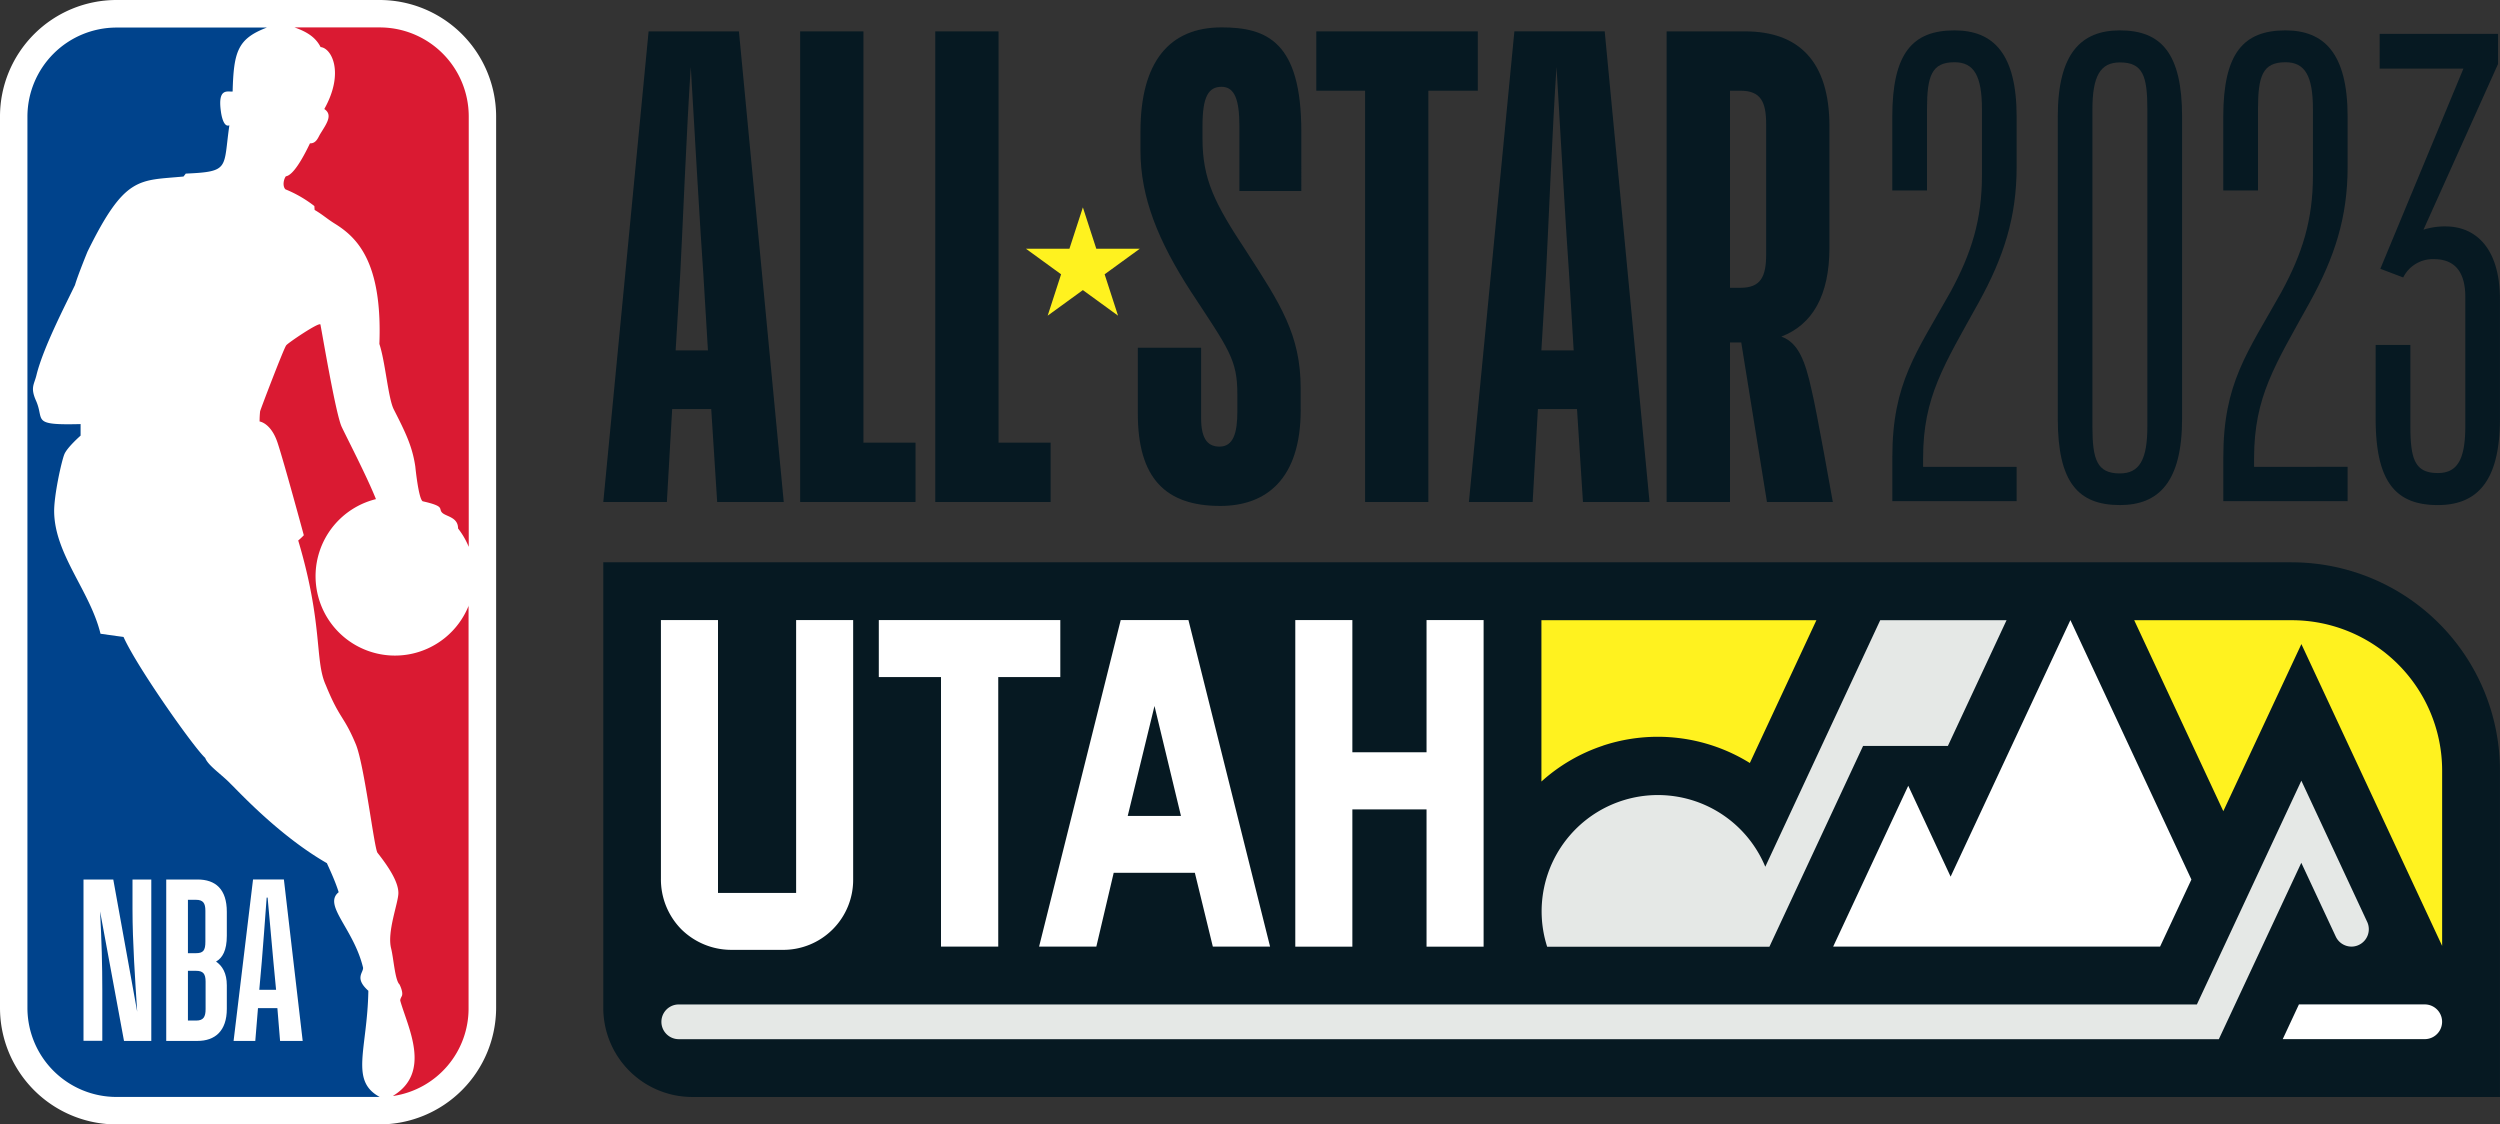 <svg xmlns="http://www.w3.org/2000/svg" width="576.01" height="259.07" viewBox="0 0 576.01 259.07">
  <rect x="0" y="0" width="576.01" height="259.07" fill="#333333" stroke="none"/>
  <g id="aa00af56-8fd0-4293-a89f-6915df62d753" data-name="Layer 2">
    <g id="e2edd197-a1d4-4674-b637-d3498fb5038c" data-name="Layer 2">
      <g>
        <g>
          <path d="M87.48,0H26.81A26.85,26.85,0,0,0,0,26.82v205.4a26.86,26.86,0,0,0,26.81,26.85H87.43a26.91,26.91,0,0,0,26.88-26.85V26.82A26.87,26.87,0,0,0,87.48,0" fill="#fff"/>
          <path d="M72.43,47.49l.06.88c1.85,1.08,2.79,2,4.65,3.16,5,3.11,11,8.65,10.27,27.72,1.38,4.16,2,12.33,3.28,15,2.58,5.1,4.3,8.43,5,13.25,0,0,.74,7.51,1.71,8,5.12,1.15,3.64,1.66,4.39,2.53.79,1,3.75,1,3.75,3.73A17.88,17.88,0,0,1,108,126V26.81A20.51,20.51,0,0,0,87.47,6.32H67.87c3.15,1.11,4.93,2.44,6,4.53,2.53.22,5.54,5.89.85,14.27,2.08,1.38.46,3.45-1,5.85-.44.77-.91,2.13-2.3,2.05-1.78,3.74-3.93,7.37-5.55,7.6-.49.61-.85,2.22-.11,3a27.75,27.75,0,0,1,6.73,3.9" fill="#da1a32"/>
          <path d="M108,139.5A18.29,18.29,0,1,1,86.62,115c-2.11-5.27-6.55-13.82-7.88-16.62s-4.26-20.16-4.91-23.6c-.15-.75-7.88,4.49-7.9,4.82-.45.44-5.8,14.42-6,15.17a20.86,20.86,0,0,0-.12,2.34s2.63.32,4.15,4.92S70,123.32,70,123.32a12.25,12.25,0,0,1-1.29,1.21c5.77,19.32,3.76,27.64,6.35,33.31,3.26,8,4.13,6.94,6.93,13.66,2,4.89,4.24,24.13,5,25,3.12,3.95,4.8,7,4.8,9.26s-2.64,8.87-1.68,12.73c.58,2.27.89,7.36,1.94,8.33,0,0,1,1.92.49,2.76-.14.29-.41.74-.29,1.08,1.72,6.07,7.27,16.42-1.72,21.84h.19a20.37,20.37,0,0,0,17.24-20.26V139.51Z" fill="#da1a32"/>
          <path d="M84.87,228.28c-3.29-2.94-1.09-4.18-1.22-5.34-2.17-9-9.3-14.4-5.62-17.37-.91-3-2.76-6.68-2.69-6.68-11.1-6.37-20.56-16.74-22.17-18.26-2-2.12-5.27-4.25-5.89-6-2.67-2.45-15.76-21-18.81-27.86l-5.31-.75c-2.42-9.87-10.48-18.15-10.68-28-.08-3.74,1.69-11.76,2.35-13.36s3.74-4.29,3.74-4.29V97.71C7,98,10.31,96.86,8.31,92.35c-1.4-3.12-.39-3.8.11-6C10,80,15.14,70.14,17.28,65.67c.65-2.26,2.89-7.71,2.89-7.71C28.81,40.37,32,41.66,42.29,40.67L42.8,40c10.28-.45,8.6-1.22,10.05-11.13-1.5.64-1.94-3.1-1.94-3.1-.82-5.63,1.56-4.57,2.69-4.68.24-9.27,1.19-12.18,7.88-14.74H26.83A20.54,20.54,0,0,0,6.32,26.83V232.22a20.52,20.52,0,0,0,20.52,20.52H87.48c-6.94-3.75-2.84-10.89-2.61-24.45" fill="#00438c"/>
          <path d="M38.3,239.83V202.64h7.21c4.17,0,6.75,2.24,6.75,7.45v5.52c0,3.38-1,5.1-2.48,5.94,1.45,1,2.48,2.66,2.48,5.47v5.42c0,5.11-2.73,7.39-6.75,7.39Zm5-16.15v11.46h1.91c1.7,0,2.16-.89,2.16-2.66v-6.3c0-1.83-.57-2.5-2.22-2.5Zm0-16.35v12.29H45.1c1.75,0,2.22-.63,2.22-2.66v-7.14c0-1.72-.52-2.5-2.16-2.5H43.25Zm20.67,24.95H59.44l-.62,7.55h-5l4.48-37.19h7.11l4.33,37.19H64.53l-.62-7.55ZM61.7,206.81h-.26c-.31,4.48-.93,12.35-1.13,14.84l-.57,6.41h3.87L63,221.65c-.21-2.55-.93-10.31-1.34-14.84m-38.13,33H19.24V202.64H26.1l5.51,30.47c-.47-7.29-1.08-16.09-1.08-23.59v-6.88h4.33v37.19H28.57L23.06,210c.36,6.88.51,12.35.51,18.08v11.71Z" fill="#fff"/>
        </g>
        <g>
          <path d="M528,129.55H139V232.23a20.52,20.52,0,0,0,20.52,20.52H576V177.51a48,48,0,0,0-48-47.95" fill="#061922"/>
          <g>
            <path d="M558.68,231.42h-29l-3.73,8h32.72a4,4,0,0,0,0-8" fill="#fff"/>
            <path d="M530.24,179.87l15.17,32.54a4,4,0,0,1-1.93,5.31,3.92,3.92,0,0,1-1.69.38,4,4,0,0,1-3.62-2.31l-7.94-17-19,40.64H156.39a4,4,0,0,1,0-8H506.17l24.07-51.55" fill="#e5e8e6"/>
            <polygon points="477.03 142.87 504.91 202.65 497.69 218.1 422.37 218.1 439.67 181.04 449.43 201.98 477.03 142.87" fill="#fff"/>
            <path d="M462.33,142.87l-13.53,29H429.26l-21.58,46.26H356.47a26.79,26.79,0,0,1,50.26-18.43l26.48-56.8h29.12Z" fill="#e5e8e6"/>
            <path d="M512.26,186.9l-20.53-44h36.32a34.67,34.67,0,0,1,34.63,34.63v40.41l-32.43-69.54ZM369.31,171.8a40.22,40.22,0,0,1,33.86,4l15.34-32.91H355.15v37.18a39.85,39.85,0,0,1,14.14-8.25" fill="#fff21f"/>
            <path d="M252.6,218.1l4-17H275.3l4.14,17h13.19l-18.81-75.24h-15.6L239.41,218.1H252.6ZM266,162.66,272.1,188H259.83Zm75.83-19.79v75.24H328.68V186.49H311.59v31.62H298.44V142.87h13.15v30.46h17.09V142.87ZM216.81,156H202.48V142.87H244.3V156H230V218.1H216.81V156ZM157,214.13a16.36,16.36,0,0,1-4.72-11.68V142.87h13.15v62.87h18V142.87h13.14v59.58a16.12,16.12,0,0,1-16.4,16.4H168.67A16.4,16.4,0,0,1,157,214.13" fill="#fff"/>
          </g>
        </g>
        <polygon points="249.5 47.78 252.59 57.31 262.61 57.31 254.51 63.2 257.6 72.73 249.5 66.84 241.39 72.73 244.48 63.2 236.38 57.31 246.4 57.31 249.5 47.78" fill="#fff21f"/>
        <path d="M163.87,94.25h-9l-1.22,21.41H139L149.44,7.23h20.81l10.33,108.44H165.24l-1.37-21.41Zm-8.2-13.52h7.44l-1.06-17.62c-.61-8.2-2.13-34.62-2.89-47.68-.91,13.06-2,39.94-2.43,47.68l-1.06,17.62Z" fill="#061922"/>
        <polygon points="210.94 115.66 184.36 115.66 184.36 7.23 198.94 7.23 198.94 101.99 210.94 101.99 210.94 115.66" fill="#061922"/>
        <polygon points="242.07 115.66 215.49 115.66 215.49 7.23 230.07 7.23 230.07 101.99 242.07 101.99 242.07 115.66" fill="#061922"/>
        <path d="M299.69,94.4c0,16.1-8.05,22.17-18.53,22.17-12.61,0-19-6.38-19-21.26V80.12h14.58V96.37c0,5.16,1.82,6.53,4.25,6.53,3.19,0,4.1-3.19,4.1-8.05v-4.1c0-7.9-2-10.33-10.78-23.69-7.44-11.54-11.54-21.56-11.54-32.35v-4.4c0-16.1,6.68-24,18.68-24,10.48,0,18.38,3.34,18.38,24V44H285.56v-15c0-5.92-1.06-9-4.1-9s-4.4,2.28-4.4,9v2.89c0,9.41,2.73,14.88,10.17,26.12,7.75,12,12.45,19.14,12.45,31.44v5Z" fill="#061922"/>
        <polygon points="303.28 7.23 340.49 7.23 340.49 20.9 329.1 20.9 329.1 115.66 314.52 115.66 314.52 20.9 303.28 20.9 303.28 7.23" fill="#061922"/>
        <path d="M363.34,94.25h-9l-1.21,21.41H338.44L348.92,7.22h20.81l10.33,108.44H364.72l-1.37-21.41Zm-8.2-13.52h7.44l-1.06-17.62c-.61-8.2-2.13-34.62-2.89-47.68-.91,13.06-2,39.94-2.43,47.68Z" fill="#061922"/>
        <path d="M401.18,78.91H398.6v36.75H384V7.23h18.07c12.3,0,19.44,6.83,19.44,21.87V57.05c0,11.08-3.95,17.77-11.08,20.5,3.79,1.37,5.46,5.31,7,12.45,1.06,4.25,4.86,25.66,4.86,25.66H407.11l-5.92-36.75Zm-2.58-58V66.31H401c4.71,0,5.93-2.58,5.93-7.75V28.65c0-5.16-1.22-7.75-5.93-7.75Z" fill="#061922"/>
        <path d="M464.63,115.47H436v-10.1c0-17.18,5.57-24.11,13.41-38.13,4.82-8.89,7.24-16.58,7.24-26.83V25.19c0-7.69-1.81-10.85-6.33-10.85-5.27,0-6.33,3.17-6.33,10.85V43.88h-8v-17C436,12.23,440.67,7,450.32,7c8.89,0,14.32,5.27,14.32,19.89v11.6c0,11.6-3,20.8-8.74,31.2-8,14.47-12.81,21.7-12.81,35.87v2h21.55v8Z" fill="#061922"/>
        <path d="M502.76,26.85V96.48c0,14.62-5.43,19.89-14.32,19.89-9.65,0-14.32-5.27-14.32-19.89V26.85C474.12,12.23,479.55,7,488.44,7c9.5,0,14.32,5.28,14.32,19.89m-8-1.66c0-7.69-1-10.85-6.33-10.85-4.52,0-6.33,3.17-6.33,10.85v73c0,7.69,1.06,10.85,6.33,10.85,4.52,0,6.33-3.17,6.33-10.85V25.2Z" fill="#061922"/>
        <path d="M540.89,115.47H512.26v-10.1c0-17.18,5.57-24.11,13.41-38.13,4.82-8.89,7.24-16.58,7.24-26.83V25.19c0-7.69-1.81-10.85-6.33-10.85-5.27,0-6.33,3.17-6.33,10.85V43.88h-8v-17C512.26,12.23,516.93,7,526.58,7c8.89,0,14.32,5.27,14.32,19.89v11.6c0,11.6-3,20.8-8.74,31.2-8,14.47-12.81,21.7-12.81,35.87v2H540.9v8Z" fill="#061922"/>
        <path d="M561.68,116.37c-9.64,0-14.32-5.27-14.32-19.89v-17h8V98.14c0,7.69,1.06,10.85,6.33,10.85,4.52,0,6.33-3.16,6.33-10.85V68.45c0-6.63-3.16-8.74-7.23-8.74a7.59,7.59,0,0,0-7.08,4.22l-5.27-2,19.14-46.12H548.28v-8h27.28v6.93L558.38,52.92a16.06,16.06,0,0,1,5.12-.75C570,52.17,576,56.69,576,69.05V96.48c0,14.62-5.43,19.89-14.32,19.89" fill="#061922"/>
      </g>
    </g>
  </g>
</svg>
